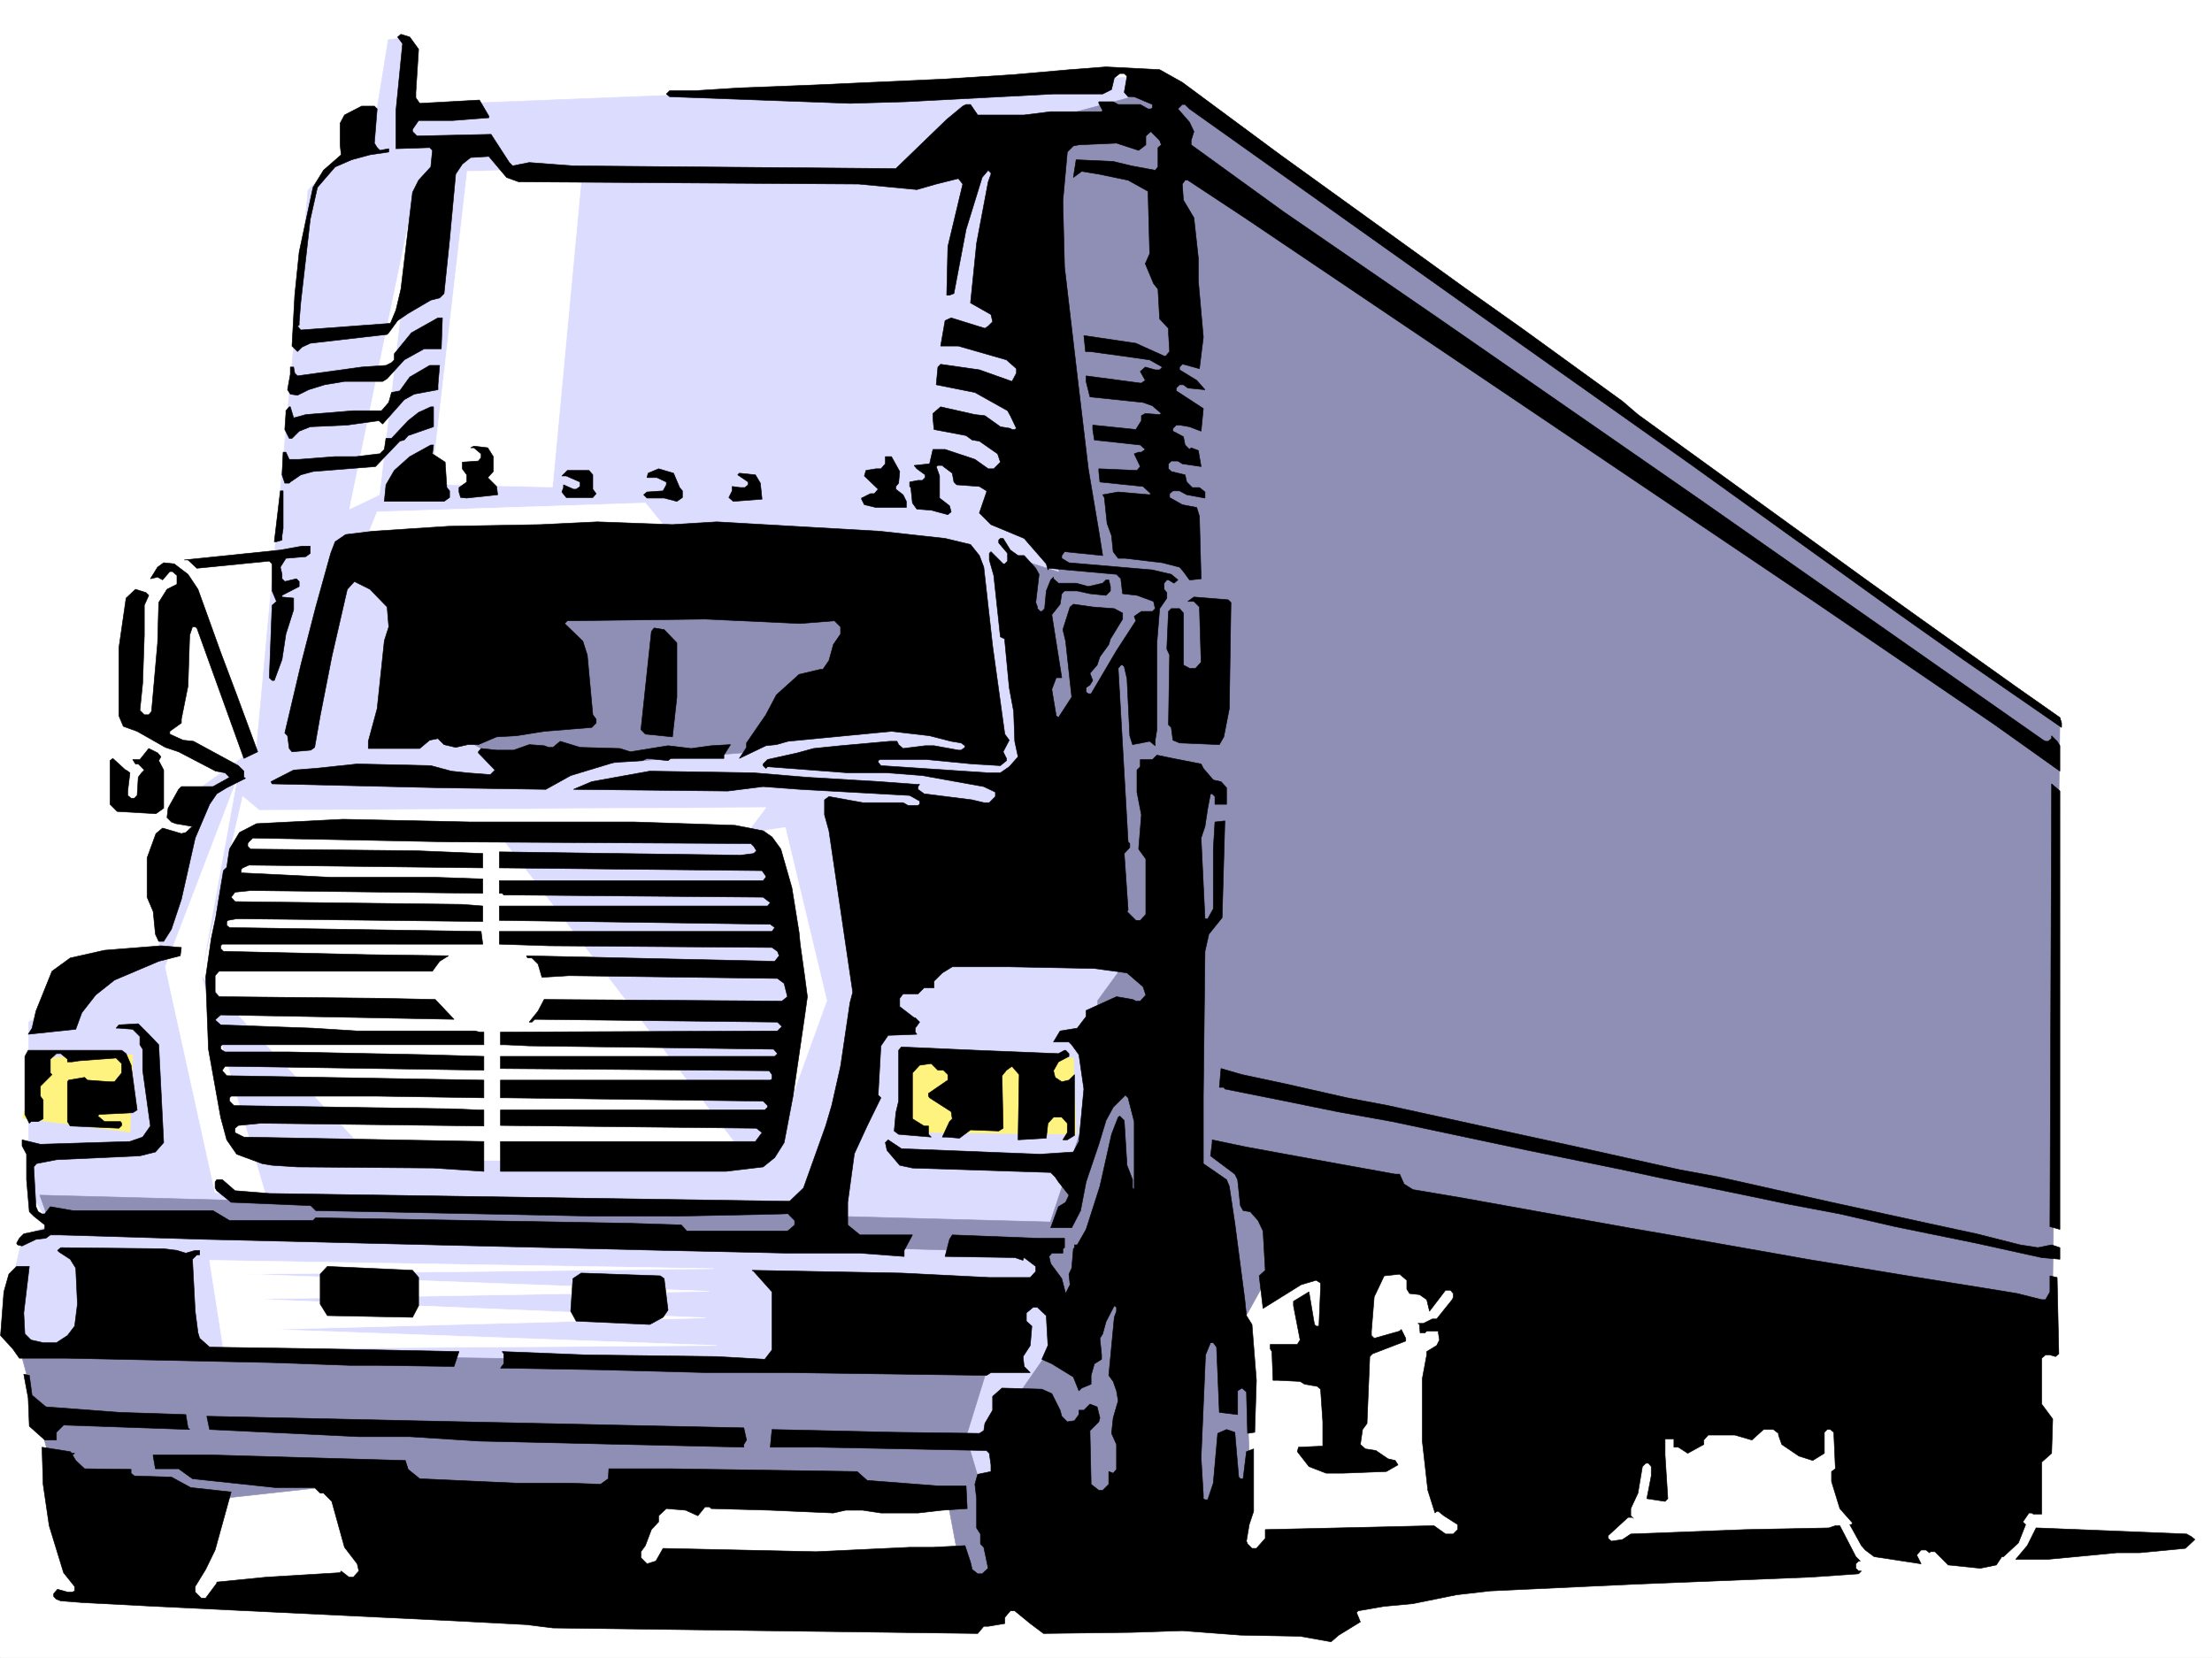 <svg xmlns="http://www.w3.org/2000/svg" width="2997.016" height="2246.297"><rect width="100%" height="100%" fill="#333333" stroke="none"/><defs><clipPath id="a"><path d="M0 0h2997v2244.137H0Zm0 0"/></clipPath></defs><path fill="#fff" d="M0 2246.297h2997.016V0H0Zm0 0"/><g clip-path="url(#a)" transform="translate(0 2.16)"><path fill="#fff" fill-rule="evenodd" stroke="#fff" stroke-linecap="square" stroke-linejoin="bevel" stroke-miterlimit="10" stroke-width=".743" d="M.742 2244.137h2995.531V-2.16H.743Zm0 0"/></g><path fill="#dcdcff" fill-rule="evenodd" stroke="#dcdcff" stroke-linecap="square" stroke-linejoin="bevel" stroke-miterlimit="10" stroke-width=".743" d="m484.02 150.535 26.976-3.715 14.977-92.902 29.207-3.754-3.715 92.902 1032.476-40.468 25.454 1538.507-237.493 378.997L46.45 1853.066 16.5 1737.723l14.234-62.914 37.457-15.012-29.246-47.938v-226.937l174.578-96.617 56.188-219.469 77.926-56.184 69.715-754.984 52.433-54.7zm0 0"/><path fill="#fff" fill-rule="evenodd" stroke="#fff" stroke-linecap="square" stroke-linejoin="bevel" stroke-miterlimit="10" stroke-width=".743" d="M561.945 262.164 513.97 670.371l-40.43 19.469zm0 0"/><path fill="#8f8fb5" fill-rule="evenodd" stroke="#8f8fb5" stroke-linecap="square" stroke-linejoin="bevel" stroke-miterlimit="10" stroke-width=".743" d="m53.957 1619.367 1380.855 36.715-25.453 41.172-1341.168-37.457zm-26.234 211.961 1311.18 18.727-29.954 96.617 59.2 199.996h-62.954l-21.738-115.344-821.176-18.73-170.828 18.73-218.766-33.703zM704.309 797.68l534.222 21.738-233.777 200.742-300.445 23.223-108.66-60.684zm0 0"/><path fill="#8f8fb5" fill-rule="evenodd" stroke="#8f8fb5" stroke-linecap="square" stroke-linejoin="bevel" stroke-miterlimit="10" stroke-width=".743" d="m1587.656 116.832 1203.301 859.145-10.476 817.89-1044.442-96.613-51.727 92.902 11.258 241.168-197.062 85.395-145.375-188.778 86.176-123.554-29.95-107.133 77.926-234.445v-107.094l44.184-60.684-39.688-40.43-126.644-501.847 69.676 22.48-29.208-609.683zm0 0"/><path fill="#fff" fill-rule="evenodd" stroke="#fff" stroke-linecap="square" stroke-linejoin="bevel" stroke-miterlimit="10" stroke-width=".743" d="m328.91 1079.316-56.187 242.696 234.523 249.418 507.985 3.011-341.657-446.445h338.688l25.453-33.703-686.324 3.754zm0 0"/><path fill="#fff37f" fill-rule="evenodd" stroke="#fff37f" stroke-linecap="square" stroke-linejoin="bevel" stroke-miterlimit="10" stroke-width=".743" d="m53.957 1433.602 125.863-4.497-3.754 104.868-145.332-18.73zm1177.066-4.497 223.262 4.497 3.754 103.378-237.492-3.007zm0 0"/><path fill="#fff" fill-rule="evenodd" stroke="#fff" stroke-linecap="square" stroke-linejoin="bevel" stroke-miterlimit="10" stroke-width=".743" d="m633.105 232.176-48.68 423.96 164.067 3.755 40.469-431.43zM224.043 1310.008l67.41 305.605 70.418 10.477-89.148-304.078 47.976-264.395zm813.672-184.985 55.441 218.688-47.933 219.469 74.914-207.465-56.188-234.445zM510.996 693.594l363.399-12.004 33.703 41.215-412.075 8.25zM283.984 1707.73l683.309 11.262-634.629 7.469 627.867 23.226-617.39 10.477 612.894 25.492-589.668 15.719 604.68 21.742-668.336 4.457zm0 0"/><path fill-rule="evenodd" stroke="#000" stroke-linecap="square" stroke-linejoin="bevel" stroke-miterlimit="10" stroke-width=".743" d="m567.184 66.664-3.754 58.418v7.508l5.242 7.465 80.933-4.496 12.75 21.742v2.226l-48.718 3.754h-46.453l-8.25 12.004v2.973l6.023 5.98 100.367-2.226 24.75 38.199 4.5 4.496 22.48-4.496 59.16 4.496 437.567 3.754 68.934-66.664 21.738-17.988 4.496-2.227h5.985l9.734 14.23h62.953l35.973-4.496h68.93l1.488-1.523-5.239-9.738v-2.227h19.47l6.765 3.754h29.949l10.48 5.98h3.754l2.266-1.523v-4.457l-24.75-10.52h-8.25l-5.238-5.98 3.754-21.703-3.754-3.75h-5.98l-7.509 5.98-3.714 15.72-12.004 6.019h-66.668l-199.328 10.48-76.403 2.227-244.258-8.993-4.496-3.714 4.496-4.496h35.188l59.2-3.754 96.655-3.754 182.086-8.25 92.903-5.98 76.402-6.727 48.719-3.754 72.687 3.754 30.692 17.203 132.629 98.144 250.238 180.485 77.183 54.699 136.383 98.848 20.957 17.984 309.438 223.965 74.21 53.176 130.36 92.863 57.672 40.469 2.27 7.468v6.02l-133.372-92.121-92.16-65.18-274.988-197.726-307.953-217.985-373.09-265.137-6.023-5.98h-3.754l-5.98 5.98 15.757 17.989 5.98 12.707-3.753 12.004v5.98l125.12 90.633 211.298 145.297 352.132 244.18 466.036 326.562 3.007 1.527h3.754l4.496-3.754v-3.753l7.47 7.507 3.753 5.98v34.45l-88.402-62.914-242.774-165.55-773.203-521.278-77.183-50.95h-3.754l-3.754 5.239 1.527 21.742 14.23 23.969 5.985 54.66v30.691l6.762 76.403-5.278 42.699-21.699-5.984h-1.527l-3.715 3.754v3.753l23.226 14.235 11.223 12.707-23.226-2.23-5.98-4.497h-5.243l-4.496 4.496v3.754l36.715 23.97-3.008 30.69-15.719-5.98-13.492-2.27h-4.496l-4.496 4.5v3.75l14.234 7.508 2.227 11.223 6.023 5.984 2.227-2.23 9.738 3.715 3.754 21.738-25.496-3.754-5.98-3.754h-8.993l-3.754 3.754v6.766l3.754 3.715 18.727 4.496 2.27 9.734 7.468 7.508h9.734l7.508 5.984v8.25l-24.71-4.496-9.74-5.242h-8.991l-4.496 3.754v5.242l17.203 9.734 19.511 3.754 3.715 11.965 2.27 84.652-13.492 1.485h-2.227l-8.25-11.223-5.242-6.02-23.223-5.984-50.207-5.98h-9.734l-6.766-8.992-2.226-21.743-6.024-16.46-3.715-35.188-2.265-3.754 20.996-3.754 42.695 3.754 1.488-1.488-10.48-9.735-58.453-6.023-1.485-14.23v-3.715l51.688 2.23 4.496-5.242-8.25-17.242 6.024-2.23h3.714l5.278-3.75-6.766-5.985-62.168-6.766-2.265-14.23v-5.985l58.453 5.985 7.468-11.965v-6.727l5.278-3.007 19.472 1.484 2.227-1.484-11.965-10.48-12.746-4.497-71.941-7.508-5.243-20.957v-7.508l73.43 9.735h1.488l5.278-3.711-6.766-12.004 6.766-5.984 13.449 3.753h6.023l3.754-3.753-17.246-9.735-36.715-5.242-44.219-6.02h-5.984l-2.266-21.699 70.457 10.477 38.2 17.242h2.27l5.238-6.02-1.524-25.453v-5.984l-11.965-12.746-2.27-40.43-5.98-7.508-11.222-26.937 5.98-13.492-2.266-84.649-26.98-14.976-39.684-8.25-23.226-3.754-11.262 8.25 3.754-23.969 50.203 2.27 24.711 5.98 32.219 5.984 3.754-4.496v-26.199l4.496-3.754-2.227-5.98-12.004-12.004-6.726 5.98v12.004l-9.734 7.508-29.993-9.773-50.945 2.265-7.508 1.488-8.21 8.25-6.02 66.665 2.265 89.148 17.242 147.523 14.977 125.864 14.234 84.613 5.239 32.96-51.692-5.237-3.754 5.238v3.754l9.739 5.98 113.152 9.739 25.457 5.98 8.992 7.508-5.238 4.496-7.508-4.496h-2.23l-3.754 4.496v8.25l3.754 4.496v7.469l-9.735 14.234-3.754 46.45v117.574l-2.27 14.23v7.508l-7.468-5.98-23.223 4.495-3.753-12.003-3.754-77.145-3.754-16.46-2.23-2.27h-2.266l-3.715 4.496 13.449 235.187 2.27 2.27v5.238l-7.508 8.21 5.238 76.403-1.484 2.266 12.003 11.965h5.981l7.508-8.211v-74.914l-9.735-13.489 3.715-46.453-5.984-30.691v-29.953l4.496-4.496v-9.735h16.5l5.984-5.984 21.739 4.457 38.203 7.508 3.008 5.984 13.492 15.758 10.476 2.227 7.47 8.25v22.445h-15.72v-10.48l-3.754-3.754h-2.226l-3.754 19.511-3.754 24.711-5.238 15.719 5.238 109.363h3.754l7.508-13.492v-80.894l2.226-36.72 13.489-1.484-3.75 131.102-17.989 22.445-5.238 23.227-2.23 196.242v91.375l31.437 21.738 3.754 8.957 7.508 50.203 13.488 103.38 2.23 21.703 7.504 12.003 5.985 75.618-2.23 70.421-9.735 1.485-1.523-56.149-5.985-5.238-5.98 3.715v32.219l-24.75-3.012-3.754-88.367-4.457-5.98h-3.754l-6.766 16.46-5.98 139.313 3.008 50.203v5.242l2.23 1.484h3.754l7.508-22.484 5.98-67.406 11.965-5.238 11.262 3.753 5.238 60.68 2.23 2.23h3.754l4.497-36.675 9.734-3.754v84.613l-5.98 17.985-3.754 22.484 1.523 3.754 5.98 5.98h5.985l12.004-13.488v-11.965l228.5-5.277 15.758 11.258h10.476l5.985-5.98v-6.766l-18.731-11.965-7.469-6.02h-2.265l-2.23 2.266-9.735-30.73-7.508-66.63v-84.648l5.984-32.219v-4.496l13.489-8.21 3.754-7.509-1.489-9.738v-2.266h-15.754l-2.23 2.266h-6.766l-.742-11.219-2.226-1.527h7.468l12-5.98h5.985l20.996-26.2 1.484-3.008v-5.242l-3.75-4.496h-6.726l-21.739 28.465-3.754-15.719-9.738-6.761-13.488-1.489-3.754-5.98v-12.004l-9.734-8.25-20.961 2.266-13.489 28.464-3.754 46.414v6.02l3.754 3.715 34.45-9.735 2.265-2.23 5.985 11.965v3.754l-44.965 17.242-3.715 3.754-3.754 90.637-6.023 8.21-2.97 20.254 6.723 5.98 14.235 2.231 16.5 11.258 9.734 2.23 3.754 5.981-15.758 8.996-59.156 2.266h-22.484l-23.227-8.992-15.754-20.215 1.524-6.024 32.96-1.484v-32.961l-3.011-44.184-4.496-3.754-17.242-3.007-5.985-3.715-30.73-1.528h-5.985l-1.484-38.94-2.266-3.755v-5.984h36.715l3.75-5.98-8.992-46.454v-5.98l20.996-12.746 7.469 44.222 2.27 2.227h3.753l2.227-52.434v-5.98l-5.98-3.754-20.254 5.98-51.692 32.22-5.238-44.184 8.25-7.504-3.012-53.176-6.723-14.235-10.52-11.964-9.733-1.524-3.754-6.726-3.715-35.192-3.754-7.504-32.961-24.71 2.227-17.989v-3.754l46.453 9.738 114.64 20.997 86.918 15.718h5.985l6.02 13.489 11.964 7.468 66.703 11.262 224.75 40.426 47.973 8.254 173.8 30.691 20.997 3.754 136.382 22.48 121.364 19.473 26.98 4.496 32.961 8.25h5.238l5.985-10.515v-21.703l9.734 2.23 2.27 103.379-4.496 3.754-7.508-2.266h-5.985l-5.238 4.496v62.168l14.977 20.215-1.489 46.453-13.488 12v70.383h-11.223l-2.265-1.488h-3.754l-8.25 11.965 3.754 3.753-9.738 24.712-20.215 18.73h-2.266l-7.469 11.262-21.738 4.496-43.48-4.496-17.946-17.989h-6.023l-1.485 1.489-4.496-3.754h-6.726l-6.02 6.761 6.02 11.965-63.695-9.734-12.004-8.992-5.239-5.985-15.718-28.464h2.23l1.484-2.227-17.203-19.473-11.261-36.714v-13.489l5.242-3.754-2.23-49.422-4.497-3.753h-4.496l-3.754 3.753v28.465l-15.719 9.735-18.73-5.985-23.223-15.715-4.496-12.75v-2.265l-6.765-5.238h-13.489l-15.718 14.23-23.227-6.727h-35.973l-5.98 6.727v6.023l-21.742 11.965-12.746-8.254h-5.98v-11.218h-12.005v21.699l3.754 59.199-3.754 3.754-24.71-3.754 2.226-11.262 3.754-19.472v-12.707l-3.754-4.496h-3.715l-4.496 4.496-6.02 35.933-9.738 20.996v9.735l3.754 3.715-1.484-1.485h-6.02l-26.941 24.711v3.754l4.496 3.754 14.976-2.27 11.219-7.468 155.113-5.98 113.114-2.27 8.996-3.008h6.02l21.699 41.953 6.023 5.98h-2.27l-3.753 3.754v6.024l3.753 3.715h3.754l-3.754 3.754-64.437 4.496-241.988 9.734-192.567 8.992-45.707 5.242-59.2 12.004-39.687 3.711-34.484 6.024-2.23 2.226 5.242 12.75-29.25 17.946-10.477 8.992-41.957-7.47-80.933-1.522-78.672-5.981-68.934 2.266-119.097 1.484-17.985-13.488-20.996-17.203h-5.984l-7.508 8.953v8.25l-22.48 3.754h-5.985l-8.25 9.734-575.434-7.504-35.933-4.496-99.664-5.242-402.34-19.473-100.41-5.238-28.465-2.227-5.98-2.27-3.755-3.753v-3.715l5.239-6.02 13.488 3.754h6.727l3.011-1.488v-5.98l-14.976-18.73-19.512-63.692-8.21-56.149-1.524-50.207 38.238 6.024 2.23 2.23h3.754l-3.011 2.227 4.496 7.508 12.004 11.222 62.953.781v5.239l4.457 3.715 50.203 1.523 26.234 14.234 54.703 5.98-21.738 78.634-12.75 26.234-14.23 23.227v7.468l8.25 8.25h5.98l15.016-20.214v-1.528l67.41-6.722 99.664-5.985 1.488-2.265 10.516 8.25h5.984l7.465-8.25-2.226-9.739-17.243-22.441-17.246-62.168-11.219-11.262h-4.496l-7.507-7.469h-53.176l-112.375-12.003-18.77-13.489h-31.433l-3.012-17.207v-1.523h78.668l262.988 7.508 3.754 12.003 15.719 12.708 131.14 5.98h73.43l40.43 1.527 10.515-7.507.747-13.489h83.906l252.508 3.754 13.488 12.004 95.914 7.465h38.2l1.488 30.734-33.707 2.227-32.961 3.754h-50.204l-24.75-3.754h-23.226l-16.461 3.754-85.434-3.754-80.152-2.227-2.27-2.27h-5.98l-9.738 12.005-16.5-7.508-26.196-2.227-10.48 9.735v8.21l-9.774 10.52-8.21 21.7-6.024 8.25v8.25l8.25 8.21 12.004-3.754 9.738-17.203 207.543 4.496 126.606-5.98h31.472l43.48-2.27 7.47 22.485 2.265 9.734 7.469 5.984h6.023l8.211-7.468-5.984-28.465-4.496-4.496v-13.492l-5.238-8.25v-39.684l-2.27-19.473 3.754-13.488 17.988-3.754v-8.996l-2.23-15.715-3.754-3.754-227.797-4.5h-65.18l2.27-23.965 167.816 3.754 113.157 1.485 5.98-3.715 1.488-9.734 10.516-17.989v-18.726l12.707-11.223 53.96 1.484 13.49 5.985 11.26 22.48 2.227 8.25 7.508 7.469 9.735-1.484 5.984-8.25v-5.985h6.727l8.25-8.25 9.734 3.754 3.754 14.977-1.485 5.238-12.003 12.004 1.523 68.894v3.754l10.48 8.211h5.239l8.25-8.21v-17.243l5.98 2.266 4.496-5.239v-33.703l-6.722-15.015 2.226-20.957 6.766-23.227-2.27-13.488-4.496-12.707-5.98-8.25 7.469-78.633 3.007-8.25v-5.238l-3.007-2.27-11.223 21.742-4.496 16.461-3.754 5.98 2.265 22.485v5.98l-9.734 6.024-4.496 15.719v11.965l-12.746 5.277-3.754 3.715-7.508-18.73-29.207-17.946-13.488-6.023 8.25-18.688-2.27-40.469-11.964-11.222h-5.981l-8.996 7.468v11.262l7.469 6.723-2.227 26.238-9.738 14.973 1.488 13.453 8.25 8.25h-53.215l-5.984 3.754-274.246-3.754H955.293l-143.852-3.754-125.117-2.23h-8.254l4.5-5.98v-13.493l-2.23-3.008 113.117 4.496 177.59 2.266 65.18 3.715 9.738-12.707v-78.668l-24.75-27.684-2.23-1.523 202.304 3.754 119.137 5.98h55.445l7.469-8.21v-6.767l-15.719-11.964-1.488 2.23v1.484l-11.258-3.714-94.39-1.524 5.984-23.187 3.754-6.02 115.383 4.496h36.714v12.746l-2.265 1.485v5.984h-14.977l-3.754 4.496 2.27 9.735 14.972 20.253 5.239 20.215 5.984-12.004-1.484-14.23 3.754-8.211 2.226-26.238 1.524-1.485v-3.754h3.754l11.964-20.957 18.73-58.453 15.759-70.383 8.992-23.222 2.23-1.489 5.98 5.985 3.755 60.683 7.507 19.47v11.222l2.227 2.23v-92.12l-8.25-32.22-3.715-3.714-16.5 16.46-9.734 17.989-9.735 32.219-17.246 50.906-7.468 38.945-12 23.223h-28.465l10.476-28.465 9.735-5.98 4.5-9.735-14.235-17.988-4.496-6.723-5.98-5.984-187.328-6.02-17.247-3.715-17.203-20.253-2.265-10.48 3.75-3.755 17.988 12.004 188.07 7.469 44.926-2.973 7.508-14.23 6.727-71.164-6.727-46.45-9.734-13.488-3.754-3.715h-20.961l8.996-14.976 23.223-3.754 11.964-15.758v-8.21l41.211-18.727 21.743 3.753 4.496 2.227h5.98l7.508-8.25-3.754-11.223-21.738-18.726-44.184-5.985-115.383-2.265h-77.183l-13.492 8.25-11.258 11.219v8.996h-13.453l-8.25 8.25h-20.254l-4.496 5.98v11.262l19.511 14.976h1.485l5.984 5.98-5.984 8.25v5.24l2.23 3.01-38.945 1.485-9.735 14.235-3.754 66.664 3.754 3.714-18.73 38.204-17.242 37.457-8.992 65.922v30.695l16.5 13.488h71.164l-11.223 20.996v8.211l-59.941-4.496h-97.399l-167.855-3.715-621.145-14.976-198.547-6.02H68.191l-6.023 4.496-13.45 1.524-18.769 8.957-5.98-1.489-1.485-2.226 3.75-6.766 5.985-5.98 28.465-5.985v-6.02l-14.977-11.964-5.98-5.984-3.754-43.442v-34.484l-6.024-11.223v-8.25l24.75 6.024 121.367-3.754 17.243-5.985 10.48-15.011-10.48-75.621v-28.465l-3.75-6.02v-11.223l-9.739-9.738-18.726-1.484h-3.754l3.754-4.496 26.234-1.485 14.23 14.23 13.493 14.196 6.722 132.586-11.218 12.746-20.996 5.242-113.118 5.239-26.98 5.238-3.754 4.496 3.012 53.918 2.972 6.766 5.239 2.972h3.754l7.507-9.738 29.95 5.242h190.34l22.44 13.488h113.157l3.754-3.753 426.309 7.507 68.933 2.23 7.504 8.25h136.344l3.012-2.23 6.761-6.02v-5.984l-8.992-8.992-146.86 3.012H803.192l-375.359-7.508-6.766-6.726-107.875-4.496-19.472-15.72-2.266-3.753v-8.25l2.266-2.973h7.469l17.242 14.977 46.453 3.754 152.097 2.23 545.446 8.25h7.508l18.726-17.988 29.992-83.906 8.211-27.684 12.004-53.176 12.746-86.136 3.754-14.235-32.219-218.726-6.023-21.739v-20.215l6.023-4.496 45.668 8.25h54.7l6.765 3.754h13.488l2.231-1.523v-4.457l-13.488-7.508-148.348-8.25-50.203-3.754-47.938 6.02-209.027-2.266 24.711-10.48 78.668-14.23 140.84 2.265 71.2 5.984 99.667 5.98 50.164 3.754H1246l-2.23 2.973v3.754l8.25 5.98 65.18 8.25 15.718 3.754h7.508l8.21-8.25v-5.98l-15.718-7.508-83.164-14.976-47.938-3.715h-53.214l-108.621-8.25-2.266 2.23-3.754-3.715v-2.27l6.02-5.98 40.43-8.992 21.741-5.984 36.715-3.754 66.664-5.98h9.774l2.23 4.495 5.98 5.239 29.993-3.754h11.965l33 5.984h3.715l5.277-3.754v-2.23l-5.277-3.754-13.493-2.227-29.207-7.507-51.687-5.985-140.098 13.492-15.758 4.496-14.23 1.485-35.973 17.203 9.735-14.973v-5.984l26.238-38.2 14.23-26.94 30.735-27.723 28.464-6.762h3.754l8.25-11.965 5.98-21.742 9.74-14.23v-9.735l-8.25-8.21-46.454 3.71-128.871-5.98-186.547 2.27-3.754 3.71 24.711 23.969 6.02 18.73 7.468 80.899 4.496 5.98v5.242l-5.98 6.02-64.437 5.238-37.458 5.985-26.98 1.484-24.71 10.52h-14.27l-16.461 3.714-15.758-3.715-8.211-8.25-11.262 2.227-13.488 11.262h-69.676v-9.735l12-44.222 9.738-92.121 5.98-18.727-2.226-26.941-23.226-23.97-20.996-10.519-9.735 10.52-21 91.379-15.715 80.113-7.507 42.7-5.243 3.753-25.453 2.266-3.754-4.496-2.265-17.242-3.715-3.754 21.7-92.121 20.253-78.63 20.215-72.687 5.98-15.719 14.274-9.734 36.715-4.496 102.636-6.727 125.121-2.265 76.403-3.715 101.933 3.715 59.938-3.715 221.035 12.707 88.402 9.734 34.45 8.25 12.003 14.977 5.981 15.719 12.004 107.132 16.46 119.098 6.024 8.211-8.25 15.758 4.496 8.953v3.012l-8.25 6.765-38.203-2.27-61.465-5.98h-63.652l-2.27 1.485v2.27l3.754 4.495 145.336 9.735h16.5l12.004-8.25 11.965-13.489-4.496-20.957-1.488-40.468-5.98-32.22-6.024-62.913v-2.969l-5.98-3.012-8.993-83.129-5.984-20.996v-8.992l2.23-2.226 16.5 16.46h2.227l3.754-3.714v-10.52l-12.004-14.191v-3.754l2.27-2.27h3.753l9.735 15.758 10.48 7.469h8.25l15.719 17.242 4.496 8.211-4.496 38.2 2.265 6.023v2.23l3.754 3.75h2.23l3.755-3.75 2.226-23.969 6.024-14.976 3.75-3.754v2.27l6.726 5.98h23.97l16.499 4.496 19.473-4.496 4.496-4.496h3.754l2.226 8.992v5.984l-5.98 5.98-21.739-2.226-17.207-3.754h-17.242l-3.754 3.754-2.226 14.23-11.262 14.235 13.488 85.395h-7.507l-5.98 15.715 5.98 35.933 3.011 2.27 17.989-27.723-8.254-75.66-3.75-15.715 9.734-30.695 4.496-3.754 26.238 3.754 29.207 2.23 11.258 5.98v8.25l-16.5 26.981-2.226 7.465-12.004 16.504-3.754 11.219-9.734 11.222 3.753 9.735-3.754 6.023-5.242 3.715v6.02l3.012 2.23h3.754l34.445-58.418 26.238-40.426-2.269-6.023 9.738-6.727h15.012l3.715-3.75-2.227-9.738-22.484-8.25-19.473-2.227-2.265-18.73v-1.485l-5.985-6.023-91.414-8.21-1.484 2.23-2.27-8.25-29.949-34.45-44.965-18.726-15.719-15.719 9.735-28.465v-1.488l-9.735-5.98-30.734-2.27-3.754-3.754-2.226-11.965-12.004-8.992-1.489-1.484h-5.98l-2.27 1.484 4.5 12.746v29.953l13.489 10.477 2.226 8.25-4.457 3.754-22.48-6.02-19.512-1.488-5.98-8.25-2.23-20.957-1.524-1.485v-6.023l11.257-2.227h5.985l3.754-3.753v-3.754l-11.262-8.211-3.715-4.496 20.957-2.27 4.496-19.469h16.5l40.43 13.489 17.988 12.746h7.508l8.992-8.992-3.754-11.262-24.71-17.203-9.739-1.528-8.25-5.98-43.476-8.25-1.489-15.719v-5.98l10.48-8.996 46.45 10.48 13.492 1.523 20.996 14.977 13.489 2.23 2.23 1.485h3.754l2.266-1.485-8.25-17.207-3.754-6.761-44.223-24.711-52.434-10.48 2.27-23.97 3.715-3.753 52.472 7.507 44.184 15.72 6.02-11.223v-6.02l-13.489-11.965-65.18-18.73h-24.007l6.02-34.446 8.21-3.753 45.711 14.23 4.496-3.008 6.02-5.984-2.266-9.735-27.722-15.718 8.25-80.899 15.718-83.164 3.754-10.48v-1.485l-3.754-3.754-8.21 9.735-21.743 70.418-16.5 86.883-5.98 2.226h-3.754l1.523-65.883 20.215-84.652-5.98-7.508-29.992 7.508-26.235 7.508-78.668-7.508-460.793-3.008-16.46-5.984-23.97-28.465-24.75 1.523-11.222 8.957-8.992 13.489-8.25 89.148-7.508 72.649-5.985 5.98-11.964 3.012-30.73 17.984-14.235 9.738-12.004 16.461-2.227 2.266-104.164 11.965-11.222 5.242-6.02 5.98-7.469-7.468 3.754-68.934 5.985-58.414 18.726-87.625 14.234-23.223 23.97-20.957-1.489-13.492v-29.207l5.984-11.223L490 143.81h17.246l3.75 3.753-3.75 46.415 3.75 6.02 3.754 3.753 11.965-2.266v4.496l-25.453 3.754-24.75 6.723-22.485 9.738-23.964 27.72-9.739 43.44-12.746 111.59-2.226 26.98v4.497l-2.27 1.488 4.496 5.238 121.406-8.992 7.47-17.949 6.76-28.465 15.72-131.101 8.25-16.461 16.5-17.985 2.23-22.445-3.754-3.754-45.707 1.488v-51.691l8.992-90.633-6.726-8.996 4.496-3.715 11.965 3.715zm0 0"/><path fill-rule="evenodd" stroke="#000" stroke-linecap="square" stroke-linejoin="bevel" stroke-miterlimit="10" stroke-width=".743" d="M597.918 472.64h-23.227l-26.98 14.977-23.223 25.453-6.023 3.754h-51.688l-26.98 4.496-21.7 6.727-15.015 7.508-9.734-1.528-3.754-5.98 3.754-20.957v-9.738h4.496l1.523 8.25 3.715 3.714L490 497.352l32.96-2.266 7.509-3.715 3.754-3.754v-8.25l23.226-28.465 35.973-20.214h5.98zm0 0"/><path fill-rule="evenodd" stroke="#000" stroke-linecap="square" stroke-linejoin="bevel" stroke-miterlimit="10" stroke-width=".743" d="M593.422 521.32v6.727l-32.219 5.98-13.492 7.508-29.246 32.961-5.238-4.496-42.696 5.98-50.207 2.27-14.972 5.98-9.739 9.739h-3.754l-5.98-12.004 1.484-21.7v-3.753l4.496-5.242h1.489l4.496 14.976 16.5-4.496 64.437-5.238h38.2l9.734-11.223 3.754-13.488 11.222-2.23 13.489-18.731 26.98-15.754h13.488zm0 0"/><path fill-rule="evenodd" stroke="#000" stroke-linecap="square" stroke-linejoin="bevel" stroke-miterlimit="10" stroke-width=".743" d="m587.398 578.25-34.445 11.965-5.242 5.98-6.02 1.528-32.96 34.445-84.653 6.727-16.5 4.496-14.23 9.734-1.489 1.527h-5.98l-3.754-11.261 1.484-30.696h3.754l4.496 9.739h13.493l48.675-3.754h28.504l30.696-3.754h1.523l5.984-5.98 2.227-14.977h7.508L552.953 570l14.23-11.223 16.5-7.507h3.715zm-1.484 36.676 17.242 11.262 2.23 34.445 3.755 4.496v8.996l-7.508 5.238h-80.899l2.227-22.484 11.262-19.469 20.957-18.73 28.504-15.72h3.714zm82.422 3.754v20.215l-7.508 8.25 12.004 12.003 1.488 11.223-41.957 4.496-8.25-.742-2.226-7.508v-5.984l10.476-7.508v-9.734l-5.98-8.211v-8.992l21.738-1.528 3.715-4.496v-5.238l-9.734-8.211h-4.497l4.497-2.27 18.726 2.27zm550.684 20.215-1.485 15.757-3.754 4.496v3.715l9.735 7.508 4.5 8.992v8.25H1186.8l-15.715-3.754-3.754-7.507v-1.485l12.004-5.984h5.238l5.239-6.02-18.727-17.949 2.227-7.504 13.488-2.23h6.765l5.985-6.766v-9.734h8.25zm-298.176 21.738 3.754 4.496v8.996l-7.508 5.238-17.242-4.496H876.62l-4.496-4.496 4.496-3.754 21.742-1.488 4.496-8.25v-3.754l-12.746-5.98H876.62l1.488-5.985 14.27-5.98 20.215 5.98zM803.191 643.39v19.473l4.496 6.02-4.496 5.242H767.22l-5.98-7.508 2.265-5.984v-3.754l13.492 5.984h3.715l5.238-3.715v-6.023l-18.73-8.21h-5.98l7.507-7.505h29.207zm227.016 11.262 2.266 21.7-38.98 3.011-5.985-5.238 4.5-8.996v-5.98l11.258 1.484h5.984l4.496-3.754v-3.754l-14.234-9.734 2.23-2.23 21.739 2.23zM383.61 716.04l-1.485 9.733v6.024l-7.508 2.226h-2.972l8.21-68.894h3.754zm36.714 33.702-5.98 4.496-26.98 2.27-7.509 11.965 2.27 9.734v6.023l3.754 3.711 15.719-3.71 3.754 3.71v6.766l-23.227 11.965v2.27l15.719 1.484v15.719l-10.48 32.96-5.239 34.485-10.48 28.426h-3.008l-3.754-3.711 3.754-98.145 5.98-5.238-5.98-14.23v-36.715l-3.754-3.715-98.145 9.734-12-11.262h-5.242l130.36-13.449 29.246-5.277h11.222zm-165.586 28.465 13.489 20.254 30.73 85.355 21.742 57.711 28.465 77.145-18.73 8.953-63.696-176.73-2.265-1.524h-3.715l-3.754 11.258-2.266 68.894-8.996 44.926v5.242l-15.719 11.258v3.754l17.989 8.211 14.23 1.527 60.684 32.961 7.508 7.47v8.25l2.23 1.483-25.457 12.747-13.488 8.21-9.735 14.235-19.511 45.707-18.73 83.125-13.49 40.469-10.48 16.46h-6.722l-4.496-9.734-3.012-30.695-8.25-19.469v-53.18l12.004-32.96 8.992-7.504 25.453 7.504 6.024-1.524 8.992-8.21-22.48-3.755-6.024-2.27-5.98-5.98 1.484-12.707 14.23-25.492 3.754-3.754h42.738l20.215-11.222 2.227-1.485-5.98-5.984-12.747-2.266-50.207-26.2-17.945-6.019-38.238-21.703-18.73-6.761-5.981-14.235v-92.117l9.734-67.41 12.746-11.965 14.235 4.496 3.75 3.715-6.02 13.488v40.469l-2.23 65.14-3.75 36.715 5.98 5.985h6.02l3.754-4.496 8.21-92.864 1.528-54.703 11.222-17.945 13.489-6.766V779.73l-5.985-5.238h-3.754l-9.734 11.223-6.766-3.754-9.734 2.27 9.734-15.758 8.25-5.985 14.235 1.489zm1413.11 38.199-2.266 143.813-7.469 38.199-6.02 10.52-53.921-2.27-8.992-3.754-2.266-17.203-3.754-3.754 1.524-94.387-3.754-8.21 2.23-50.95 3.754-3.75h11.258l5.242 5.98v70.419l8.25 4.496h8.211l7.508-8.25-2.27-74.875-7.468-7.508h-8.25l8.25-5.98 46.453 3.753zM917.09 871.11v73.39l-5.98 53.918-36.715-3.715-6.024-6.02 14.234-133.292 3.754-4.496 13.489 2.23zm-77.184 143.066 14.235 4.496 50.945-8.25 31.476 3.754 26.981-3.754 26.234-1.485-8.992 14.231v4.457H908.84l-3.754 3.012-28.465-3.012-5.98 3.012-38.203 2.27-59.196 17.945-33.742 18.73-146.078-2.23-190.34-4.496-34.445-.743-1.489-3.011 30.696-15.72 29.988-2.265 56.188-5.984 99.664 2.27 27.722 7.468 20.957 2.266 28.465 2.23h3.754l5.984-5.984-22.445-23.223v-1.488l3.715-4.496 20.996 2.23h23.227l20.996-7.468 20.215 1.484 5.98 2.23h5.984l9.774-8.21 26.941 8.21zm0 0"/><path fill-rule="evenodd" stroke="#000" stroke-linecap="square" stroke-linejoin="bevel" stroke-miterlimit="10" stroke-width=".743" d="m218.023 1025.398-2.972 5.239 6.722 12.746v51.691l-10.476 7.469-52.473-3.012-9.734-9.734v-59.16l3.754-3.012 17.242 15.758h.742l5.238 3.754-2.972 24.71v5.985l4.5 3.754h4.457l3.754-3.754 1.523-24.71 4.496-5.985 3.715-3.754-8.21-8.25h-3.755l-3.754-5.98h9.739l12-14.977 11.964 5.984zm2572.934 640.418-13.488-3.754 2.265-599.949 11.223 9.735zM859.379 1113.762l136.379 4.5 38.203 7.504 12.004 8.25 11.965 16.464 15.011 52.43 9.739 60.684 1.484 15.718 5.984 42.7 3.754 28.465-3.754 26.937-15.718 107.879-12.004 62.91-12.707 20.215-15.758 12.746-50.203 5.984H678.07v-40.43h345.41l8.993-12.003-7.504-5.984-346.899-3.754v-20.958h358.157l3.753-3.753v-2.227l-6.02-6.023-347.636-4.497h-8.254v-23.968h365.625l2.27-1.485v-5.98l-3.754-5.242-364.14-3.008v-16.465h371.648l3.715-3.75-5.243-5.984-331.136-4.496-33-1.524h-5.985v-17.207l375.364-1.484 6.02-6.02-6.02-5.984-328.91-3.754-3.754 3.754h-3.715l11.965-14.977 8.25-15.715 320.66 2.227h1.523l7.469-5.98-4.496-17.989-8.992-6.722-282.461-3.754-36.715 2.226-5.238-17.945-8.25-8.25h-5.985l-1.484-3.012 336.418 7.508 5.98-7.508-2.265-5.98-7.47-5.242-301.187-2.266-68.191-2.23v-17.243h369.379l3.754-5.238-6.024-4.496-367.11-5.242v-19.473h363.395l3.715-4.496-9.734-7.465-351.39-3.012-2.231-2.23h-3.754v-17.242h357.375l3.754-4.496v-1.485l-5.242-7.508-355.887-3.753v-21.704l326.68 4.5 17.949-2.27 3.754-3.714-3.754-6.02-3.715-3.714-408.36-2.27-266.742-5.238-5.238 5.238-1.488 2.27v3.715l3.754 3.753 225.531 2.266 89.148 3.715v19.473l-316.945-3.715-8.25 3.715-2.23 2.265v4.496l121.367 5.985h141.621l64.437 2.265v19.473l-314.68-3.754-20.995 2.23-5.239 6.766 5.239 5.98 307.953 3.754 27.722 2.227v21l-333.406-3.754-12.004 2.227-1.488 1.527v5.238l3.715 2.973 340.914 5.238 2.27 17.242H301.187l-2.231 2.231v3.754l3.754 3.754 196.285 4.496 108.656 1.484-12.004 7.508-8.25 11.223-1.484 2.265H296.691l-5.238 5.985v22.48l5.238 5.985 220.29 2.226 72.687 1.527 25.453 26.938-316.164-5.98-6.762 5.98v1.527l6.762 5.98 125.121 4.497 59.942 3.754h159.605l5.98 1.484h5.985v17.207H301.187l-2.23 1.524v4.496l5.984 3.754h86.918l185.063 3.714 78.668 2.266v18.73l-342.399-5.238h-8.25l-3.753 5.239v.742l6.019 6.726 348.383 5.98v23.97l-144.594-2.227H313.191l-2.27 2.227v4.496l6.024 6.023 300.446 4.496 32.214 1.484h5.985v21.704l-302.672-3.715-29.992 2.969-4.496 3.754v5.984l12.004 6.02 325.156 5.984v40.43l-68.192-4.497-184.316-1.488-34.445-2.226-13.492-2.27-34.446-12.746-13.492-19.473-8.25-30.691-16.5-92.121-3.754-97.399 7.508-52.433 5.984-28.426 10.516-63.691 4.496-4.497 3.715-24.71 13.492-22.485 23.223-11.965 116.91-5.98 173.058 3.71zm-615.121 181.269-29.207 7.508-59.942 25.453-25.492 20.215-18.73 23.969-8.25 22.48-64.438 6.766 5.242-8.25 5.278-23.227 21.699-53.918 24.75-17.984 46.453-10.48 76.402-6.02 27.72 2.266zm1189.812 132.59 8.25-4.5h1.485l4.5 4.5v3.75l-14.235 7.469-6.726 12.004 2.23 8.992 8.992 5.984 9.739-2.27 7.504-7.464v82.383l-9.735 5.98h-6.02l6.02-9.734v-12.707l-7.508-8.25h-11.222l-7.504 8.25-2.27 20.215-38.199 2.226 1.484-88.363-9.734-11.223-7.469 5.239-6.023 7.468 1.527 71.16-6.023 3.754-38.2-1.484-14.976 11.223-17.242-1.489h-5.985l9.739-20.996 3.754-3.754-1.528-9.734-29.207-18.73-1.484-2.227v-3.754l26.234-17.988v-7.465l-6.02-5.984h-7.468l-8.992-8.993-15.758 2.227-9.734 10.48v62.168l15.753 9.739h5.985v11.257l3.754 3.754-44.223-3.754-5.984-4.496 2.23-24.71 3.754-15.758v-68.895l3.754-4.496 101.895 4.496zm-1263.242 0 6.766 15.715 8.21 60.684-5.984 3.754-45.707 2.23-1.484 2.266 8.992 7.468h21.7l1.523 2.27v2.969l-3.75 3.754-65.926-3.008-3.754-5.985v-53.918l1.488-2.27 21.739-3.714 3.754 3.715 30.695 2.27h6.02l9.734-12.005v-12.707l-7.504-7.507-50.207 3.753-9.735 1.485h-5.984v-3.715l-8.992-7.504h-5.98l-8.25 7.504v18.691l2.226 2.27-15.719 15.715v13.492l3.754 5.238v25.453l-6.762 3.754h-9.738l-2.226 2.27-6.024-12.004v-78.633l4.496-8.25h126.645Zm1568.184 40.426 86.176 19.473 55.445 10.52 71.902 15.718 105.649 23.223 62.21 13.492 155.11 34.445 52.433 9.738 153.582 34.446 130.36 28.464 65.96 14.235 59.2 14.973 23.969 3.753 18.726-3.753 11.223 3.753v15.72l-24.71-2.231-88.407-19.47-110.145-22.483-74.914-17.243-71.199-13.488-46.453-9.738-47.192-9.735-74.175-14.976-55.442-11.965-128.133-26.234-95.167-20.215-88.407-18.73-74.914-13.489-77.183-15.719-74.918-14.976-1.485-2.227h-6.02l2.266-25.492 28.465 8.25zm-1499.25 226.234 12.004 3.715 12.707-3.715h6.02v5.98h-3.755l-5.98 5.985 3.715 70.418 3.754 29.207 2.265 7.469 13.492 12.004 148.344 2.23 189.559 3.754-6.766 20.215-101.894-1.488H474.28l-105.644-3.754-280.23-5.98H26.233l-8.992-12.747-16.5-17.949 4.496-59.195 6.766-23.97 10.48-10.48h17.243l-7.508 62.914 1.484 28.465 8.25 8.25 16.5 3.754H76.44l14.973-9.738 9.738-12.746 3.754-29.95-2.27-48.679-7.468-12.004-15.012-9.734-2.23-2.23 4.496-3.755 139.351 1.485zm0 0"/><path fill-rule="evenodd" stroke="#000" stroke-linecap="square" stroke-linejoin="bevel" stroke-miterlimit="10" stroke-width=".743" d="M567.184 1730.957v38.2l-8.25 15.757-115.383-2.265-9.735-15.72v-40.468l9.735-10.48 115.383 5.242zm332.664 1.523 5.238 42.7-6.723 9.734-17.988 9.738-99.664-4.496-7.469-13.492 2.973-44.184 11.258-7.503 107.136 3.75zM43.441 1890.523l18.727 15.72 98.926 7.468 90.672 3.012 2.972 17.984 2.266 2.23-170.828-5.984-9.735 9.738v10.477H60.684l-20.957-18.727-1.528-38.203-5.98-32.18 7.508 1.489zm964.321 44.184 3.715 16.461-3.715 6.023v3.711l-358.157-8.21-94.425-6.02h-68.934l-202.262-9.734-3.754-17.95 274.95 5.985zm1961.531 147.563 4.496 3.714-12.746 12.004-62.168 5.985h-30.734l-94.387 8.992h-42.734l15.753-18.73 11.965-23.97 203.828 8.25zm0 0"/></svg>
